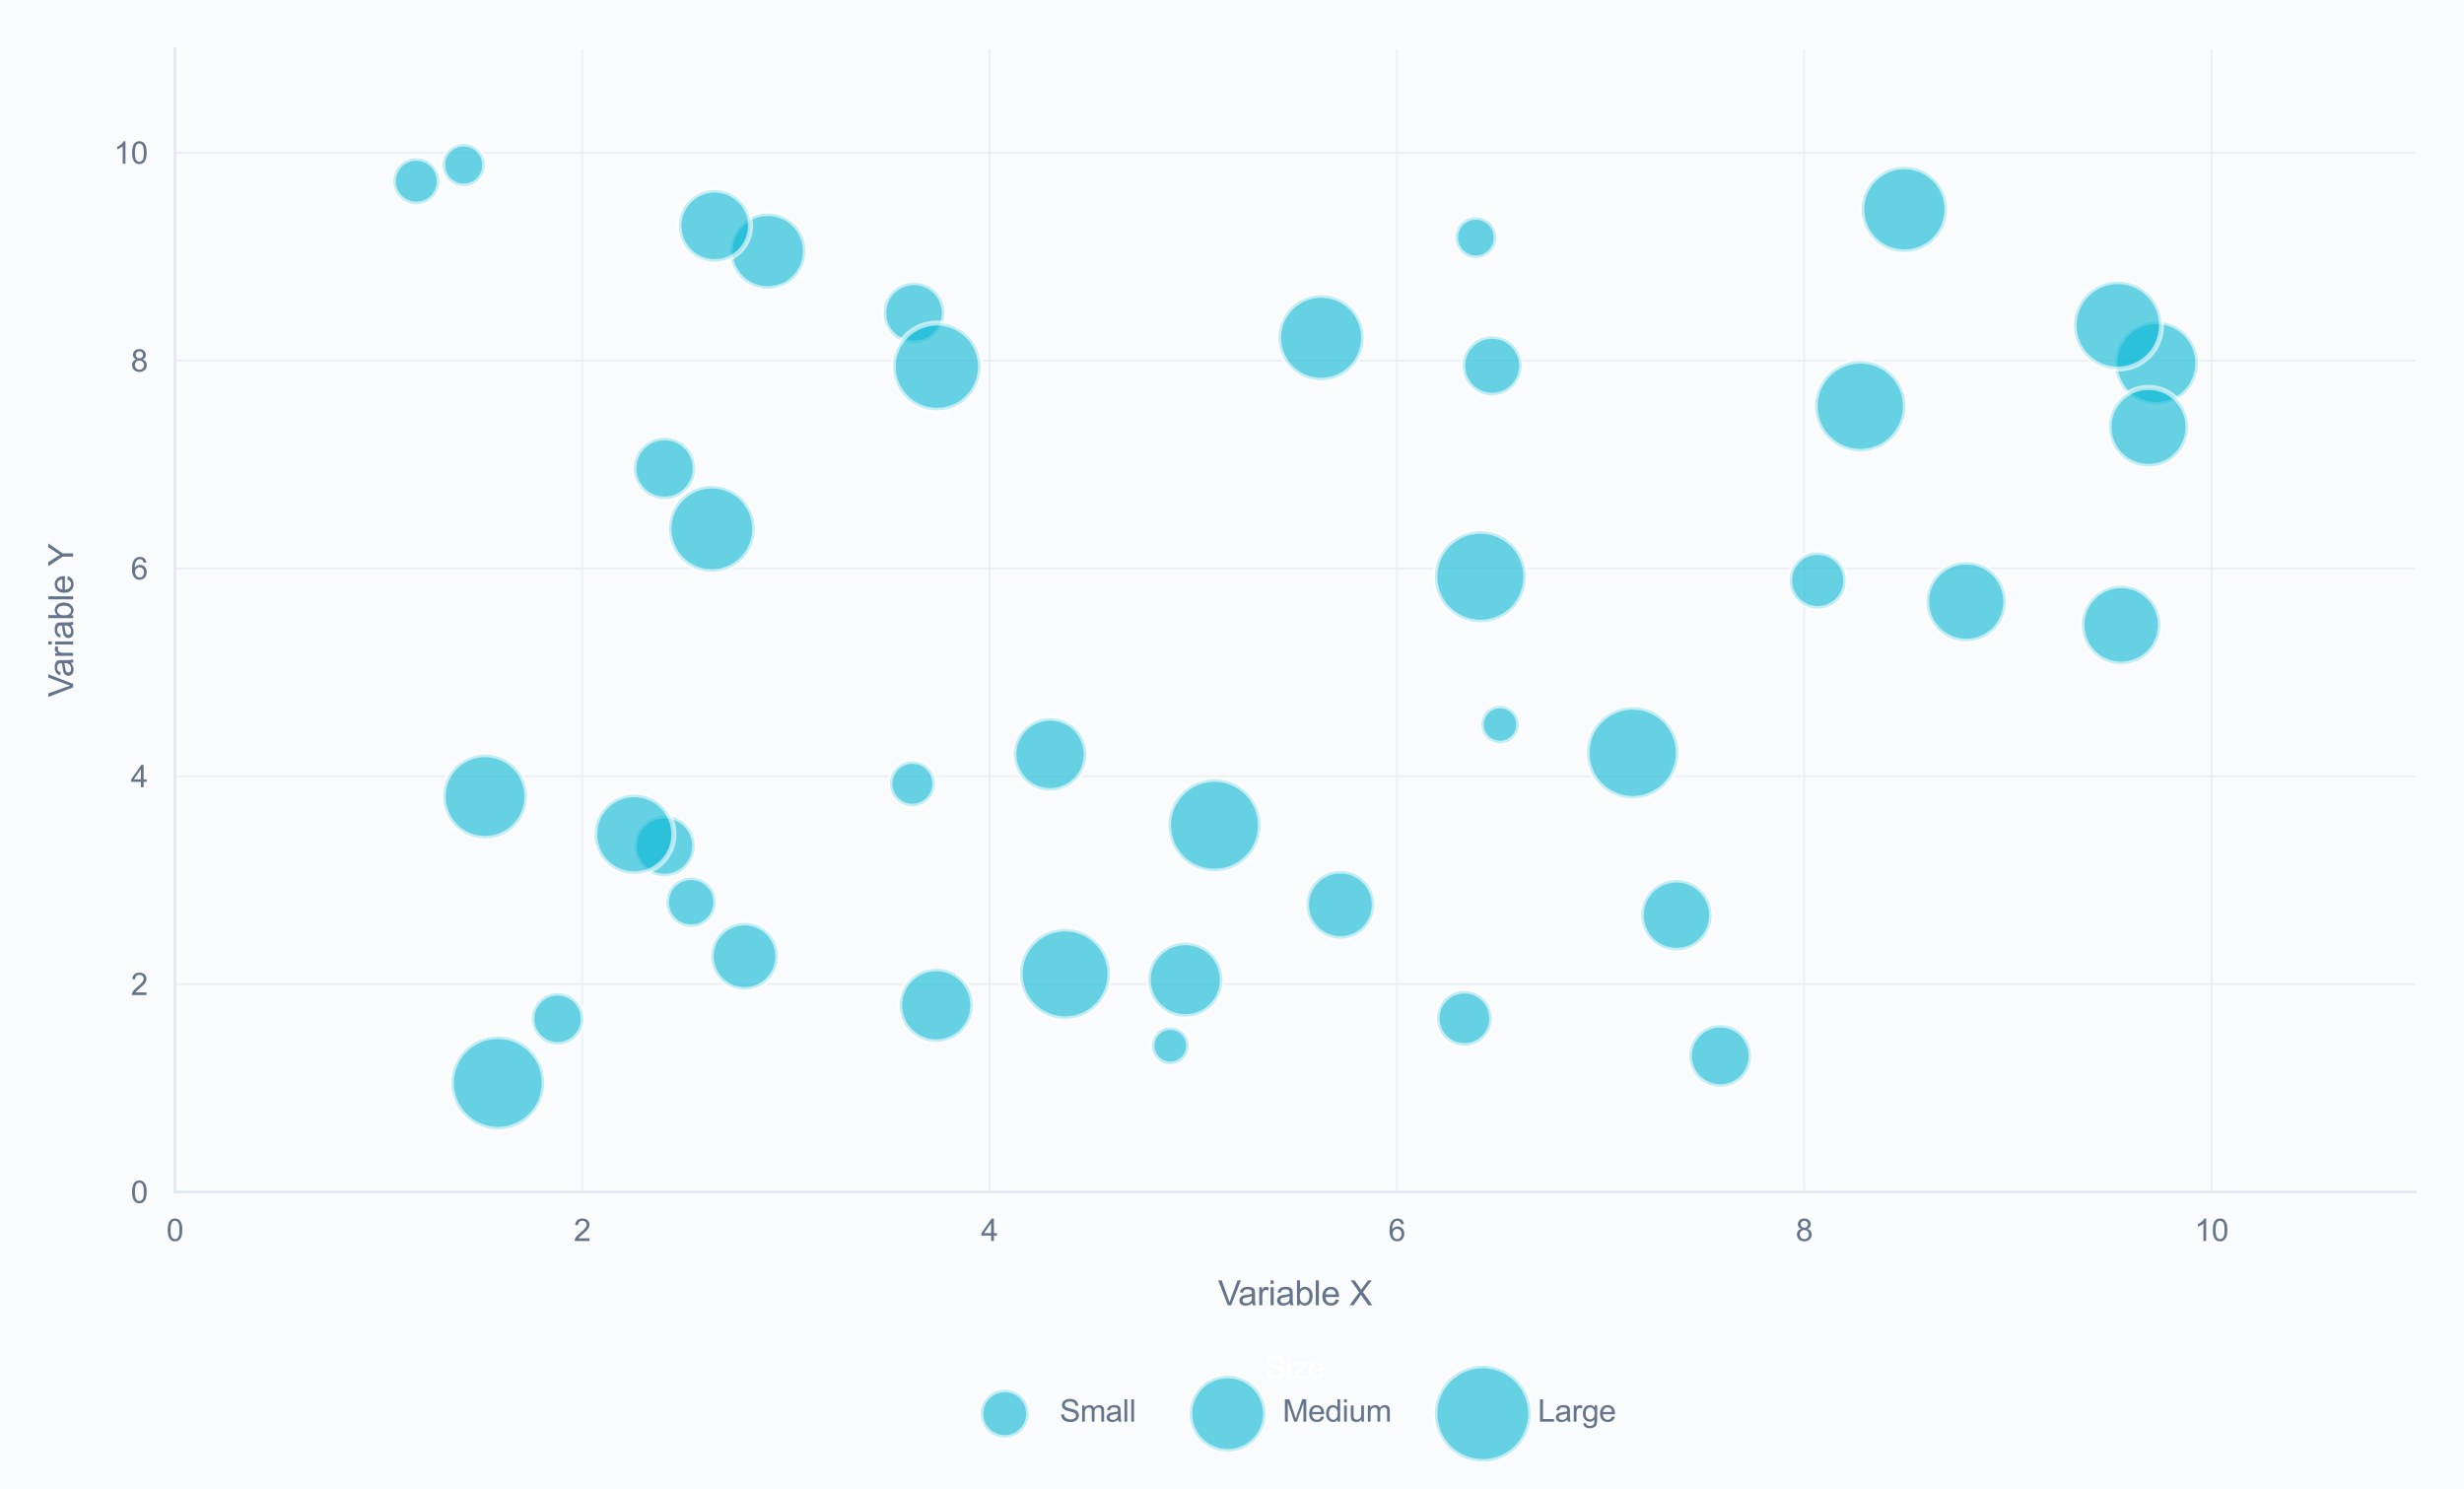 <?xml version="1.0" encoding="utf-8" standalone="no"?>
<!DOCTYPE svg PUBLIC "-//W3C//DTD SVG 1.1//EN"
  "http://www.w3.org/Graphics/SVG/1.1/DTD/svg11.dtd">
<svg xmlns:xlink="http://www.w3.org/1999/xlink" viewBox="0 0 726.285 439.011" xmlns="http://www.w3.org/2000/svg" version="1.1">
 <defs>
  <style type="text/css">*{stroke-linejoin: round; stroke-linecap: butt}</style>
 </defs>
 <g id="figure_1">
  <g id="patch_1">
   <path d="M 0 439.011 
L 726.285 439.011 
L 726.285 -0 
L 0 -0 
z
" style="fill: #fafbfc"/>
  </g>
  <g id="axes_1">
   <g id="patch_2">
    <path d="M 51.555 351.403 
L 711.885 351.403 
L 711.885 14.4 
L 51.555 14.4 
z
" style="fill: #fafbfc"/>
   </g>
   <g id="matplotlib.axis_1">
    <g id="xtick_1">
     <g id="line2d_1">
      <path d="M 51.555 351.403 
L 51.555 14.4 
" clip-path="url(#p4974d7407c)" style="fill: none; stroke: #e2e8f0; stroke-opacity: 0.7; stroke-width: 0.5; stroke-linecap: round"/>
     </g>
     <g id="text_1">
      <!-- 0 -->
      <g style="fill: #64748b" transform="translate(49.053 365.845) scale(0.09 -0.09)">
       <defs>
        <path id="ArialMT-30" d="M 266 2259 
Q 266 3072 433 3567 
Q 600 4063 929 4331 
Q 1259 4600 1759 4600 
Q 2128 4600 2406 4451 
Q 2684 4303 2865 4023 
Q 3047 3744 3150 3342 
Q 3253 2941 3253 2259 
Q 3253 1453 3087 958 
Q 2922 463 2592 192 
Q 2263 -78 1759 -78 
Q 1097 -78 719 397 
Q 266 969 266 2259 
z
M 844 2259 
Q 844 1131 1108 757 
Q 1372 384 1759 384 
Q 2147 384 2411 759 
Q 2675 1134 2675 2259 
Q 2675 3391 2411 3762 
Q 2147 4134 1753 4134 
Q 1366 4134 1134 3806 
Q 844 3388 844 2259 
z
" transform="scale(0.016)"/>
       </defs>
       <use xlink:href="#ArialMT-30"/>
      </g>
     </g>
    </g>
    <g id="xtick_2">
     <g id="line2d_2">
      <path d="M 171.615 351.403 
L 171.615 14.4 
" clip-path="url(#p4974d7407c)" style="fill: none; stroke: #e2e8f0; stroke-opacity: 0.7; stroke-width: 0.5; stroke-linecap: round"/>
     </g>
     <g id="text_2">
      <!-- 2 -->
      <g style="fill: #64748b" transform="translate(169.113 365.845) scale(0.09 -0.09)">
       <defs>
        <path id="ArialMT-32" d="M 3222 541 
L 3222 0 
L 194 0 
Q 188 203 259 391 
Q 375 700 629 1000 
Q 884 1300 1366 1694 
Q 2113 2306 2375 2664 
Q 2638 3022 2638 3341 
Q 2638 3675 2398 3904 
Q 2159 4134 1775 4134 
Q 1369 4134 1125 3890 
Q 881 3647 878 3216 
L 300 3275 
Q 359 3922 746 4261 
Q 1134 4600 1788 4600 
Q 2447 4600 2831 4234 
Q 3216 3869 3216 3328 
Q 3216 3053 3103 2787 
Q 2991 2522 2730 2228 
Q 2469 1934 1863 1422 
Q 1356 997 1212 845 
Q 1069 694 975 541 
L 3222 541 
z
" transform="scale(0.016)"/>
       </defs>
       <use xlink:href="#ArialMT-32"/>
      </g>
     </g>
    </g>
    <g id="xtick_3">
     <g id="line2d_3">
      <path d="M 291.675 351.403 
L 291.675 14.4 
" clip-path="url(#p4974d7407c)" style="fill: none; stroke: #e2e8f0; stroke-opacity: 0.7; stroke-width: 0.5; stroke-linecap: round"/>
     </g>
     <g id="text_3">
      <!-- 4 -->
      <g style="fill: #64748b" transform="translate(289.173 365.845) scale(0.09 -0.09)">
       <defs>
        <path id="ArialMT-34" d="M 2069 0 
L 2069 1097 
L 81 1097 
L 81 1613 
L 2172 4581 
L 2631 4581 
L 2631 1613 
L 3250 1613 
L 3250 1097 
L 2631 1097 
L 2631 0 
L 2069 0 
z
M 2069 1613 
L 2069 3678 
L 634 1613 
L 2069 1613 
z
" transform="scale(0.016)"/>
       </defs>
       <use xlink:href="#ArialMT-34"/>
      </g>
     </g>
    </g>
    <g id="xtick_4">
     <g id="line2d_4">
      <path d="M 411.735 351.403 
L 411.735 14.4 
" clip-path="url(#p4974d7407c)" style="fill: none; stroke: #e2e8f0; stroke-opacity: 0.7; stroke-width: 0.5; stroke-linecap: round"/>
     </g>
     <g id="text_4">
      <!-- 6 -->
      <g style="fill: #64748b" transform="translate(409.233 365.845) scale(0.09 -0.09)">
       <defs>
        <path id="ArialMT-36" d="M 3184 3459 
L 2625 3416 
Q 2550 3747 2413 3897 
Q 2184 4138 1850 4138 
Q 1581 4138 1378 3988 
Q 1113 3794 959 3422 
Q 806 3050 800 2363 
Q 1003 2672 1297 2822 
Q 1591 2972 1913 2972 
Q 2475 2972 2870 2558 
Q 3266 2144 3266 1488 
Q 3266 1056 3080 686 
Q 2894 316 2569 119 
Q 2244 -78 1831 -78 
Q 1128 -78 684 439 
Q 241 956 241 2144 
Q 241 3472 731 4075 
Q 1159 4600 1884 4600 
Q 2425 4600 2770 4297 
Q 3116 3994 3184 3459 
z
M 888 1484 
Q 888 1194 1011 928 
Q 1134 663 1356 523 
Q 1578 384 1822 384 
Q 2178 384 2434 671 
Q 2691 959 2691 1453 
Q 2691 1928 2437 2201 
Q 2184 2475 1800 2475 
Q 1419 2475 1153 2201 
Q 888 1928 888 1484 
z
" transform="scale(0.016)"/>
       </defs>
       <use xlink:href="#ArialMT-36"/>
      </g>
     </g>
    </g>
    <g id="xtick_5">
     <g id="line2d_5">
      <path d="M 531.795 351.403 
L 531.795 14.4 
" clip-path="url(#p4974d7407c)" style="fill: none; stroke: #e2e8f0; stroke-opacity: 0.7; stroke-width: 0.5; stroke-linecap: round"/>
     </g>
     <g id="text_5">
      <!-- 8 -->
      <g style="fill: #64748b" transform="translate(529.293 365.845) scale(0.09 -0.09)">
       <defs>
        <path id="ArialMT-38" d="M 1131 2484 
Q 781 2613 612 2850 
Q 444 3088 444 3419 
Q 444 3919 803 4259 
Q 1163 4600 1759 4600 
Q 2359 4600 2725 4251 
Q 3091 3903 3091 3403 
Q 3091 3084 2923 2848 
Q 2756 2613 2416 2484 
Q 2838 2347 3058 2040 
Q 3278 1734 3278 1309 
Q 3278 722 2862 322 
Q 2447 -78 1769 -78 
Q 1091 -78 675 323 
Q 259 725 259 1325 
Q 259 1772 486 2073 
Q 713 2375 1131 2484 
z
M 1019 3438 
Q 1019 3113 1228 2906 
Q 1438 2700 1772 2700 
Q 2097 2700 2305 2904 
Q 2513 3109 2513 3406 
Q 2513 3716 2298 3927 
Q 2084 4138 1766 4138 
Q 1444 4138 1231 3931 
Q 1019 3725 1019 3438 
z
M 838 1322 
Q 838 1081 952 856 
Q 1066 631 1291 507 
Q 1516 384 1775 384 
Q 2178 384 2440 643 
Q 2703 903 2703 1303 
Q 2703 1709 2433 1975 
Q 2163 2241 1756 2241 
Q 1359 2241 1098 1978 
Q 838 1716 838 1322 
z
" transform="scale(0.016)"/>
       </defs>
       <use xlink:href="#ArialMT-38"/>
      </g>
     </g>
    </g>
    <g id="xtick_6">
     <g id="line2d_6">
      <path d="M 651.855 351.403 
L 651.855 14.4 
" clip-path="url(#p4974d7407c)" style="fill: none; stroke: #e2e8f0; stroke-opacity: 0.7; stroke-width: 0.5; stroke-linecap: round"/>
     </g>
     <g id="text_6">
      <!-- 10 -->
      <g style="fill: #64748b" transform="translate(646.85 365.845) scale(0.09 -0.09)">
       <defs>
        <path id="ArialMT-31" d="M 2384 0 
L 1822 0 
L 1822 3584 
Q 1619 3391 1289 3197 
Q 959 3003 697 2906 
L 697 3450 
Q 1169 3672 1522 3987 
Q 1875 4303 2022 4600 
L 2384 4600 
L 2384 0 
z
" transform="scale(0.016)"/>
       </defs>
       <use xlink:href="#ArialMT-31"/>
       <use xlink:href="#ArialMT-30" transform="translate(55.615 0)"/>
      </g>
     </g>
    </g>
    <g id="text_7">
     <!-- Variable X -->
     <g style="fill: #64748b" transform="translate(359.021 384.792) scale(0.1 -0.1)">
      <defs>
       <path id="ArialMT-56" d="M 1803 0 
L 28 4581 
L 684 4581 
L 1875 1253 
Q 2019 853 2116 503 
Q 2222 878 2363 1253 
L 3600 4581 
L 4219 4581 
L 2425 0 
L 1803 0 
z
" transform="scale(0.016)"/>
       <path id="ArialMT-61" d="M 2588 409 
Q 2275 144 1986 34 
Q 1697 -75 1366 -75 
Q 819 -75 525 192 
Q 231 459 231 875 
Q 231 1119 342 1320 
Q 453 1522 633 1644 
Q 813 1766 1038 1828 
Q 1203 1872 1538 1913 
Q 2219 1994 2541 2106 
Q 2544 2222 2544 2253 
Q 2544 2597 2384 2738 
Q 2169 2928 1744 2928 
Q 1347 2928 1158 2789 
Q 969 2650 878 2297 
L 328 2372 
Q 403 2725 575 2942 
Q 747 3159 1072 3276 
Q 1397 3394 1825 3394 
Q 2250 3394 2515 3294 
Q 2781 3194 2906 3042 
Q 3031 2891 3081 2659 
Q 3109 2516 3109 2141 
L 3109 1391 
Q 3109 606 3145 398 
Q 3181 191 3288 0 
L 2700 0 
Q 2613 175 2588 409 
z
M 2541 1666 
Q 2234 1541 1622 1453 
Q 1275 1403 1131 1340 
Q 988 1278 909 1158 
Q 831 1038 831 891 
Q 831 666 1001 516 
Q 1172 366 1500 366 
Q 1825 366 2078 508 
Q 2331 650 2450 897 
Q 2541 1088 2541 1459 
L 2541 1666 
z
" transform="scale(0.016)"/>
       <path id="ArialMT-72" d="M 416 0 
L 416 3319 
L 922 3319 
L 922 2816 
Q 1116 3169 1280 3281 
Q 1444 3394 1641 3394 
Q 1925 3394 2219 3213 
L 2025 2691 
Q 1819 2813 1613 2813 
Q 1428 2813 1281 2702 
Q 1134 2591 1072 2394 
Q 978 2094 978 1738 
L 978 0 
L 416 0 
z
" transform="scale(0.016)"/>
       <path id="ArialMT-69" d="M 425 3934 
L 425 4581 
L 988 4581 
L 988 3934 
L 425 3934 
z
M 425 0 
L 425 3319 
L 988 3319 
L 988 0 
L 425 0 
z
" transform="scale(0.016)"/>
       <path id="ArialMT-62" d="M 941 0 
L 419 0 
L 419 4581 
L 981 4581 
L 981 2947 
Q 1338 3394 1891 3394 
Q 2197 3394 2470 3270 
Q 2744 3147 2920 2923 
Q 3097 2700 3197 2384 
Q 3297 2069 3297 1709 
Q 3297 856 2875 390 
Q 2453 -75 1863 -75 
Q 1275 -75 941 416 
L 941 0 
z
M 934 1684 
Q 934 1088 1097 822 
Q 1363 388 1816 388 
Q 2184 388 2453 708 
Q 2722 1028 2722 1663 
Q 2722 2313 2464 2622 
Q 2206 2931 1841 2931 
Q 1472 2931 1203 2611 
Q 934 2291 934 1684 
z
" transform="scale(0.016)"/>
       <path id="ArialMT-6c" d="M 409 0 
L 409 4581 
L 972 4581 
L 972 0 
L 409 0 
z
" transform="scale(0.016)"/>
       <path id="ArialMT-65" d="M 2694 1069 
L 3275 997 
Q 3138 488 2766 206 
Q 2394 -75 1816 -75 
Q 1088 -75 661 373 
Q 234 822 234 1631 
Q 234 2469 665 2931 
Q 1097 3394 1784 3394 
Q 2450 3394 2872 2941 
Q 3294 2488 3294 1666 
Q 3294 1616 3291 1516 
L 816 1516 
Q 847 969 1125 678 
Q 1403 388 1819 388 
Q 2128 388 2347 550 
Q 2566 713 2694 1069 
z
M 847 1978 
L 2700 1978 
Q 2663 2397 2488 2606 
Q 2219 2931 1791 2931 
Q 1403 2931 1139 2672 
Q 875 2413 847 1978 
z
" transform="scale(0.016)"/>
       <path id="ArialMT-20" transform="scale(0.016)"/>
       <path id="ArialMT-58" d="M 28 0 
L 1800 2388 
L 238 4581 
L 959 4581 
L 1791 3406 
Q 2050 3041 2159 2844 
Q 2313 3094 2522 3366 
L 3444 4581 
L 4103 4581 
L 2494 2422 
L 4228 0 
L 3478 0 
L 2325 1634 
Q 2228 1775 2125 1941 
Q 1972 1691 1906 1597 
L 756 0 
L 28 0 
z
" transform="scale(0.016)"/>
      </defs>
      <use xlink:href="#ArialMT-56"/>
      <use xlink:href="#ArialMT-61" transform="translate(59.324 0)"/>
      <use xlink:href="#ArialMT-72" transform="translate(114.939 0)"/>
      <use xlink:href="#ArialMT-69" transform="translate(148.24 0)"/>
      <use xlink:href="#ArialMT-61" transform="translate(170.457 0)"/>
      <use xlink:href="#ArialMT-62" transform="translate(226.072 0)"/>
      <use xlink:href="#ArialMT-6c" transform="translate(281.688 0)"/>
      <use xlink:href="#ArialMT-65" transform="translate(303.904 0)"/>
      <use xlink:href="#ArialMT-20" transform="translate(359.52 0)"/>
      <use xlink:href="#ArialMT-58" transform="translate(387.303 0)"/>
     </g>
    </g>
   </g>
   <g id="matplotlib.axis_2">
    <g id="ytick_1">
     <g id="line2d_7">
      <path d="M 51.555 351.403 
L 711.885 351.403 
" clip-path="url(#p4974d7407c)" style="fill: none; stroke: #e2e8f0; stroke-opacity: 0.7; stroke-width: 0.5; stroke-linecap: round"/>
     </g>
     <g id="text_8">
      <!-- 0 -->
      <g style="fill: #64748b" transform="translate(38.55 354.624) scale(0.09 -0.09)">
       <use xlink:href="#ArialMT-30"/>
      </g>
     </g>
    </g>
    <g id="ytick_2">
     <g id="line2d_8">
      <path d="M 51.555 290.13 
L 711.885 290.13 
" clip-path="url(#p4974d7407c)" style="fill: none; stroke: #e2e8f0; stroke-opacity: 0.7; stroke-width: 0.5; stroke-linecap: round"/>
     </g>
     <g id="text_9">
      <!-- 2 -->
      <g style="fill: #64748b" transform="translate(38.55 293.351) scale(0.09 -0.09)">
       <use xlink:href="#ArialMT-32"/>
      </g>
     </g>
    </g>
    <g id="ytick_3">
     <g id="line2d_9">
      <path d="M 51.555 228.857 
L 711.885 228.857 
" clip-path="url(#p4974d7407c)" style="fill: none; stroke: #e2e8f0; stroke-opacity: 0.7; stroke-width: 0.5; stroke-linecap: round"/>
     </g>
     <g id="text_10">
      <!-- 4 -->
      <g style="fill: #64748b" transform="translate(38.55 232.078) scale(0.09 -0.09)">
       <use xlink:href="#ArialMT-34"/>
      </g>
     </g>
    </g>
    <g id="ytick_4">
     <g id="line2d_10">
      <path d="M 51.555 167.583 
L 711.885 167.583 
" clip-path="url(#p4974d7407c)" style="fill: none; stroke: #e2e8f0; stroke-opacity: 0.7; stroke-width: 0.5; stroke-linecap: round"/>
     </g>
     <g id="text_11">
      <!-- 6 -->
      <g style="fill: #64748b" transform="translate(38.55 170.804) scale(0.09 -0.09)">
       <use xlink:href="#ArialMT-36"/>
      </g>
     </g>
    </g>
    <g id="ytick_5">
     <g id="line2d_11">
      <path d="M 51.555 106.31 
L 711.885 106.31 
" clip-path="url(#p4974d7407c)" style="fill: none; stroke: #e2e8f0; stroke-opacity: 0.7; stroke-width: 0.5; stroke-linecap: round"/>
     </g>
     <g id="text_12">
      <!-- 8 -->
      <g style="fill: #64748b" transform="translate(38.55 109.531) scale(0.09 -0.09)">
       <use xlink:href="#ArialMT-38"/>
      </g>
     </g>
    </g>
    <g id="ytick_6">
     <g id="line2d_12">
      <path d="M 51.555 45.037 
L 711.885 45.037 
" clip-path="url(#p4974d7407c)" style="fill: none; stroke: #e2e8f0; stroke-opacity: 0.7; stroke-width: 0.5; stroke-linecap: round"/>
     </g>
     <g id="text_13">
      <!-- 10 -->
      <g style="fill: #64748b" transform="translate(33.545 48.258) scale(0.09 -0.09)">
       <use xlink:href="#ArialMT-31"/>
       <use xlink:href="#ArialMT-30" transform="translate(55.615 0)"/>
      </g>
     </g>
    </g>
    <g id="text_14">
     <!-- Variable Y -->
     <g style="fill: #64748b" transform="translate(21.558 205.513) rotate(-90) scale(0.1 -0.1)">
      <defs>
       <path id="ArialMT-59" d="M 1784 0 
L 1784 1941 
L 19 4581 
L 756 4581 
L 1659 3200 
Q 1909 2813 2125 2425 
Q 2331 2784 2625 3234 
L 3513 4581 
L 4219 4581 
L 2391 1941 
L 2391 0 
L 1784 0 
z
" transform="scale(0.016)"/>
      </defs>
      <use xlink:href="#ArialMT-56"/>
      <use xlink:href="#ArialMT-61" transform="translate(59.324 0)"/>
      <use xlink:href="#ArialMT-72" transform="translate(114.939 0)"/>
      <use xlink:href="#ArialMT-69" transform="translate(148.24 0)"/>
      <use xlink:href="#ArialMT-61" transform="translate(170.457 0)"/>
      <use xlink:href="#ArialMT-62" transform="translate(226.072 0)"/>
      <use xlink:href="#ArialMT-6c" transform="translate(281.688 0)"/>
      <use xlink:href="#ArialMT-65" transform="translate(303.904 0)"/>
      <use xlink:href="#ArialMT-20" transform="translate(359.52 0)"/>
      <use xlink:href="#ArialMT-59" transform="translate(385.553 0)"/>
     </g>
    </g>
   </g>
   <g id="PathCollection_1">
    <path d="M 313.938 300.385 
C 317.457 300.385 320.832 298.987 323.32 296.499 
C 325.808 294.011 327.206 290.636 327.206 287.117 
C 327.206 283.598 325.808 280.223 323.32 277.735 
C 320.832 275.247 317.457 273.849 313.938 273.849 
C 310.419 273.849 307.044 275.247 304.556 277.735 
C 302.068 280.223 300.67 283.598 300.67 287.117 
C 300.67 290.636 302.068 294.011 304.556 296.499 
C 307.044 298.987 310.419 300.385 313.938 300.385 
z
" clip-path="url(#p4974d7407c)" style="fill: #06b6d4; fill-opacity: 0.6; stroke: #ffffff; stroke-opacity: 0.6; stroke-width: 1.5"/>
    <path d="M 625.227 195.811 
C 628.298 195.811 631.244 194.591 633.415 192.419 
C 635.587 190.248 636.807 187.302 636.807 184.231 
C 636.807 181.161 635.587 178.215 633.415 176.044 
C 631.244 173.872 628.298 172.652 625.227 172.652 
C 622.157 172.652 619.211 173.872 617.04 176.044 
C 614.868 178.215 613.648 181.161 613.648 184.231 
C 613.648 187.302 614.868 190.248 617.04 192.419 
C 619.211 194.591 622.157 195.811 625.227 195.811 
z
" clip-path="url(#p4974d7407c)" style="fill: #06b6d4; fill-opacity: 0.6; stroke: #ffffff; stroke-opacity: 0.6; stroke-width: 1.5"/>
    <path d="M 507.059 320.39 
C 509.474 320.39 511.79 319.431 513.498 317.723 
C 515.205 316.016 516.165 313.699 516.165 311.285 
C 516.165 308.87 515.205 306.554 513.498 304.846 
C 511.79 303.139 509.474 302.179 507.059 302.179 
C 504.645 302.179 502.328 303.139 500.621 304.846 
C 498.913 306.554 497.954 308.87 497.954 311.285 
C 497.954 313.699 498.913 316.016 500.621 317.723 
C 502.328 319.431 504.645 320.39 507.059 320.39 
z
" clip-path="url(#p4974d7407c)" style="fill: #06b6d4; fill-opacity: 0.6; stroke: #ffffff; stroke-opacity: 0.6; stroke-width: 1.5"/>
    <path d="M 435.022 76.05 
C 436.616 76.05 438.145 75.417 439.272 74.29 
C 440.399 73.163 441.032 71.634 441.032 70.04 
C 441.032 68.446 440.399 66.917 439.272 65.79 
C 438.145 64.663 436.616 64.03 435.022 64.03 
C 433.428 64.03 431.899 64.663 430.772 65.79 
C 429.645 66.917 429.012 68.446 429.012 70.04 
C 429.012 71.634 429.645 73.163 430.772 74.29 
C 431.899 75.417 433.428 76.05 435.022 76.05 
z
" clip-path="url(#p4974d7407c)" style="fill: #06b6d4; fill-opacity: 0.6; stroke: #ffffff; stroke-opacity: 0.6; stroke-width: 1.5"/>
    <path d="M 195.877 258.325 
C 198.241 258.325 200.508 257.386 202.179 255.715 
C 203.85 254.044 204.789 251.777 204.789 249.413 
C 204.789 247.05 203.85 244.783 202.179 243.112 
C 200.508 241.44 198.241 240.501 195.877 240.501 
C 193.514 240.501 191.247 241.44 189.576 243.112 
C 187.904 244.783 186.965 247.05 186.965 249.413 
C 186.965 251.777 187.904 254.044 189.576 255.715 
C 191.247 257.386 193.514 258.325 195.877 258.325 
z
" clip-path="url(#p4974d7407c)" style="fill: #06b6d4; fill-opacity: 0.6; stroke: #ffffff; stroke-opacity: 0.6; stroke-width: 1.5"/>
    <path d="M 195.864 147.14 
C 198.264 147.14 200.566 146.186 202.264 144.489 
C 203.961 142.792 204.914 140.49 204.914 138.089 
C 204.914 135.689 203.961 133.387 202.264 131.69 
C 200.566 129.993 198.264 129.039 195.864 129.039 
C 193.464 129.039 191.162 129.993 189.465 131.69 
C 187.767 133.387 186.814 135.689 186.814 138.089 
C 186.814 140.49 187.767 142.792 189.465 144.489 
C 191.162 146.186 193.464 147.14 195.864 147.14 
z
" clip-path="url(#p4974d7407c)" style="fill: #06b6d4; fill-opacity: 0.6; stroke: #ffffff; stroke-opacity: 0.6; stroke-width: 1.5"/>
    <path d="M 142.966 247.175 
C 146.243 247.175 149.386 245.873 151.703 243.556 
C 154.02 241.239 155.322 238.095 155.322 234.818 
C 155.322 231.542 154.02 228.398 151.703 226.081 
C 149.386 223.764 146.243 222.462 142.966 222.462 
C 139.689 222.462 136.546 223.764 134.229 226.081 
C 131.911 228.398 130.609 231.542 130.609 234.818 
C 130.609 238.095 131.911 241.239 134.229 243.556 
C 136.546 245.873 139.689 247.175 142.966 247.175 
z
" clip-path="url(#p4974d7407c)" style="fill: #06b6d4; fill-opacity: 0.6; stroke: #ffffff; stroke-opacity: 0.6; stroke-width: 1.5"/>
    <path d="M 579.554 189.055 
C 582.653 189.055 585.626 187.823 587.818 185.632 
C 590.009 183.44 591.24 180.468 591.24 177.368 
C 591.24 174.269 590.009 171.296 587.818 169.105 
C 585.626 166.913 582.653 165.682 579.554 165.682 
C 576.455 165.682 573.482 166.913 571.29 169.105 
C 569.099 171.296 567.868 174.269 567.868 177.368 
C 567.868 180.468 569.099 183.44 571.29 185.632 
C 573.482 187.823 576.455 189.055 579.554 189.055 
z
" clip-path="url(#p4974d7407c)" style="fill: #06b6d4; fill-opacity: 0.6; stroke: #ffffff; stroke-opacity: 0.6; stroke-width: 1.5"/>
    <path d="M 436.349 183.448 
C 439.91 183.448 443.325 182.034 445.843 179.516 
C 448.361 176.998 449.776 173.583 449.776 170.022 
C 449.776 166.462 448.361 163.046 445.843 160.528 
C 443.325 158.011 439.91 156.596 436.349 156.596 
C 432.789 156.596 429.373 158.011 426.856 160.528 
C 424.338 163.046 422.923 166.462 422.923 170.022 
C 422.923 173.583 424.338 176.998 426.856 179.516 
C 429.373 182.034 432.789 183.448 436.349 183.448 
z
" clip-path="url(#p4974d7407c)" style="fill: #06b6d4; fill-opacity: 0.6; stroke: #ffffff; stroke-opacity: 0.6; stroke-width: 1.5"/>
    <path d="M 494.135 280.172 
C 496.887 280.172 499.526 279.078 501.472 277.133 
C 503.417 275.187 504.51 272.548 504.51 269.797 
C 504.51 267.045 503.417 264.406 501.472 262.461 
C 499.526 260.515 496.887 259.422 494.135 259.422 
C 491.384 259.422 488.745 260.515 486.799 262.461 
C 484.854 264.406 483.761 267.045 483.761 269.797 
C 483.761 272.548 484.854 275.187 486.799 277.133 
C 488.745 279.078 491.384 280.172 494.135 280.172 
z
" clip-path="url(#p4974d7407c)" style="fill: #06b6d4; fill-opacity: 0.6; stroke: #ffffff; stroke-opacity: 0.6; stroke-width: 1.5"/>
    <path d="M 122.706 60.2 
C 124.503 60.2 126.227 59.486 127.498 58.215 
C 128.769 56.944 129.483 55.22 129.483 53.423 
C 129.483 51.626 128.769 49.902 127.498 48.631 
C 126.227 47.36 124.503 46.646 122.706 46.646 
C 120.909 46.646 119.185 47.36 117.914 48.631 
C 116.643 49.902 115.929 51.626 115.929 53.423 
C 115.929 55.22 116.643 56.944 117.914 58.215 
C 119.185 59.486 120.909 60.2 122.706 60.2 
z
" clip-path="url(#p4974d7407c)" style="fill: #06b6d4; fill-opacity: 0.6; stroke: #ffffff; stroke-opacity: 0.6; stroke-width: 1.5"/>
    <path d="M 635.598 119.279 
C 638.844 119.279 641.958 117.99 644.253 115.694 
C 646.549 113.399 647.838 110.285 647.838 107.039 
C 647.838 103.793 646.549 100.68 644.253 98.384 
C 641.958 96.089 638.844 94.799 635.598 94.799 
C 632.352 94.799 629.239 96.089 626.943 98.384 
C 624.648 100.68 623.358 103.793 623.358 107.039 
C 623.358 110.285 624.648 113.399 626.943 115.694 
C 629.239 117.99 632.352 119.279 635.598 119.279 
z
" clip-path="url(#p4974d7407c)" style="fill: #06b6d4; fill-opacity: 0.6; stroke: #ffffff; stroke-opacity: 0.6; stroke-width: 1.5"/>
    <path d="M 561.329 74.294 
C 564.664 74.294 567.863 72.969 570.221 70.611 
C 572.579 68.252 573.904 65.054 573.904 61.719 
C 573.904 58.384 572.579 55.185 570.221 52.827 
C 567.863 50.468 564.664 49.143 561.329 49.143 
C 557.994 49.143 554.795 50.468 552.437 52.827 
C 550.079 55.185 548.754 58.384 548.754 61.719 
C 548.754 65.054 550.079 68.252 552.437 70.611 
C 554.795 72.969 557.994 74.294 561.329 74.294 
z
" clip-path="url(#p4974d7407c)" style="fill: #06b6d4; fill-opacity: 0.6; stroke: #ffffff; stroke-opacity: 0.6; stroke-width: 1.5"/>
    <path d="M 226.305 85.137 
C 229.249 85.137 232.073 83.967 234.155 81.885 
C 236.236 79.804 237.406 76.98 237.406 74.036 
C 237.406 71.092 236.236 68.268 234.155 66.187 
C 232.073 64.105 229.249 62.935 226.305 62.935 
C 223.362 62.935 220.538 64.105 218.456 66.187 
C 216.374 68.268 215.205 71.092 215.205 74.036 
C 215.205 76.98 216.374 79.804 218.456 81.885 
C 220.538 83.967 223.362 85.137 226.305 85.137 
z
" clip-path="url(#p4974d7407c)" style="fill: #06b6d4; fill-opacity: 0.6; stroke: #ffffff; stroke-opacity: 0.6; stroke-width: 1.5"/>
    <path d="M 209.82 168.554 
C 213.173 168.554 216.39 167.221 218.762 164.85 
C 221.133 162.478 222.465 159.261 222.465 155.908 
C 222.465 152.554 221.133 149.337 218.762 146.966 
C 216.39 144.594 213.173 143.262 209.82 143.262 
C 206.466 143.262 203.249 144.594 200.878 146.966 
C 198.506 149.337 197.174 152.554 197.174 155.908 
C 197.174 159.261 198.506 162.478 200.878 164.85 
C 203.249 167.221 206.466 168.554 209.82 168.554 
z
" clip-path="url(#p4974d7407c)" style="fill: #06b6d4; fill-opacity: 0.6; stroke: #ffffff; stroke-opacity: 0.6; stroke-width: 1.5"/>
    <path d="M 210.673 77.134 
C 213.472 77.134 216.157 76.021 218.137 74.042 
C 220.116 72.063 221.228 69.378 221.228 66.578 
C 221.228 63.779 220.116 61.094 218.137 59.115 
C 216.157 57.135 213.472 56.023 210.673 56.023 
C 207.874 56.023 205.189 57.135 203.209 59.115 
C 201.23 61.094 200.118 63.779 200.118 66.578 
C 200.118 69.378 201.23 72.063 203.209 74.042 
C 205.189 76.021 207.874 77.134 210.673 77.134 
z
" clip-path="url(#p4974d7407c)" style="fill: #06b6d4; fill-opacity: 0.6; stroke: #ffffff; stroke-opacity: 0.6; stroke-width: 1.5"/>
    <path d="M 275.958 307.159 
C 278.82 307.159 281.566 306.022 283.589 303.998 
C 285.613 301.974 286.75 299.229 286.75 296.367 
C 286.75 293.504 285.613 290.759 283.589 288.735 
C 281.566 286.711 278.82 285.574 275.958 285.574 
C 273.096 285.574 270.35 286.711 268.327 288.735 
C 266.303 290.759 265.165 293.504 265.165 296.367 
C 265.165 299.229 266.303 301.974 268.327 303.998 
C 270.35 306.022 273.096 307.159 275.958 307.159 
z
" clip-path="url(#p4974d7407c)" style="fill: #06b6d4; fill-opacity: 0.6; stroke: #ffffff; stroke-opacity: 0.6; stroke-width: 1.5"/>
    <path d="M 395.095 276.719 
C 397.745 276.719 400.286 275.666 402.16 273.793 
C 404.033 271.919 405.086 269.378 405.086 266.728 
C 405.086 264.079 404.033 261.537 402.16 259.664 
C 400.286 257.79 397.745 256.737 395.095 256.737 
C 392.446 256.737 389.904 257.79 388.03 259.664 
C 386.157 261.537 385.104 264.079 385.104 266.728 
C 385.104 269.378 386.157 271.919 388.03 273.793 
C 389.904 275.666 392.446 276.719 395.095 276.719 
z
" clip-path="url(#p4974d7407c)" style="fill: #06b6d4; fill-opacity: 0.6; stroke: #ffffff; stroke-opacity: 0.6; stroke-width: 1.5"/>
    <path d="M 344.952 313.723 
C 346.391 313.723 347.772 313.151 348.789 312.133 
C 349.807 311.116 350.379 309.735 350.379 308.296 
C 350.379 306.857 349.807 305.476 348.789 304.459 
C 347.772 303.441 346.391 302.869 344.952 302.869 
C 343.513 302.869 342.132 303.441 341.115 304.459 
C 340.097 305.476 339.525 306.857 339.525 308.296 
C 339.525 309.735 340.097 311.116 341.115 312.133 
C 342.132 313.151 343.513 313.723 344.952 313.723 
z
" clip-path="url(#p4974d7407c)" style="fill: #06b6d4; fill-opacity: 0.6; stroke: #ffffff; stroke-opacity: 0.6; stroke-width: 1.5"/>
    <path d="M 268.927 237.688 
C 270.684 237.688 272.369 236.99 273.611 235.747 
C 274.854 234.505 275.552 232.82 275.552 231.063 
C 275.552 229.306 274.854 227.621 273.611 226.379 
C 272.369 225.137 270.684 224.439 268.927 224.439 
C 267.171 224.439 265.486 225.137 264.243 226.379 
C 263.001 227.621 262.303 229.306 262.303 231.063 
C 262.303 232.82 263.001 234.505 264.243 235.747 
C 265.486 236.99 267.171 237.688 268.927 237.688 
z
" clip-path="url(#p4974d7407c)" style="fill: #06b6d4; fill-opacity: 0.6; stroke: #ffffff; stroke-opacity: 0.6; stroke-width: 1.5"/>
    <path d="M 442.151 219.119 
C 443.615 219.119 445.02 218.537 446.056 217.502 
C 447.092 216.466 447.673 215.061 447.673 213.597 
C 447.673 212.132 447.092 210.727 446.056 209.691 
C 445.02 208.656 443.615 208.074 442.151 208.074 
C 440.686 208.074 439.281 208.656 438.246 209.691 
C 437.21 210.727 436.628 212.132 436.628 213.597 
C 436.628 215.061 437.21 216.466 438.246 217.502 
C 439.281 218.537 440.686 219.119 442.151 219.119 
z
" clip-path="url(#p4974d7407c)" style="fill: #06b6d4; fill-opacity: 0.6; stroke: #ffffff; stroke-opacity: 0.6; stroke-width: 1.5"/>
    <path d="M 186.949 257.625 
C 190.046 257.625 193.017 256.395 195.207 254.205 
C 197.397 252.015 198.627 249.045 198.627 245.948 
C 198.627 242.851 197.397 239.88 195.207 237.69 
C 193.017 235.5 190.046 234.27 186.949 234.27 
C 183.852 234.27 180.882 235.5 178.692 237.69 
C 176.502 239.88 175.272 242.851 175.272 245.948 
C 175.272 249.045 176.502 252.015 178.692 254.205 
C 180.882 256.395 183.852 257.625 186.949 257.625 
z
" clip-path="url(#p4974d7407c)" style="fill: #06b6d4; fill-opacity: 0.6; stroke: #ffffff; stroke-opacity: 0.6; stroke-width: 1.5"/>
    <path d="M 269.422 101.204 
C 271.794 101.204 274.07 100.261 275.747 98.584 
C 277.424 96.906 278.367 94.631 278.367 92.259 
C 278.367 89.887 277.424 87.611 275.747 85.934 
C 274.07 84.256 271.794 83.314 269.422 83.314 
C 267.05 83.314 264.774 84.256 263.097 85.934 
C 261.42 87.611 260.477 89.887 260.477 92.259 
C 260.477 94.631 261.42 96.906 263.097 98.584 
C 264.774 100.261 267.05 101.204 269.422 101.204 
z
" clip-path="url(#p4974d7407c)" style="fill: #06b6d4; fill-opacity: 0.6; stroke: #ffffff; stroke-opacity: 0.6; stroke-width: 1.5"/>
    <path d="M 309.519 233.076 
C 312.351 233.076 315.067 231.951 317.069 229.949 
C 319.071 227.947 320.196 225.231 320.196 222.399 
C 320.196 219.567 319.071 216.851 317.069 214.849 
C 315.067 212.847 312.351 211.722 309.519 211.722 
C 306.688 211.722 303.972 212.847 301.969 214.849 
C 299.967 216.851 298.842 219.567 298.842 222.399 
C 298.842 225.231 299.967 227.947 301.969 229.949 
C 303.972 231.951 306.688 233.076 309.519 233.076 
z
" clip-path="url(#p4974d7407c)" style="fill: #06b6d4; fill-opacity: 0.6; stroke: #ffffff; stroke-opacity: 0.6; stroke-width: 1.5"/>
    <path d="M 357.986 256.863 
C 361.582 256.863 365.03 255.434 367.573 252.892 
C 370.116 250.349 371.544 246.9 371.544 243.305 
C 371.544 239.709 370.116 236.26 367.573 233.717 
C 365.03 231.175 361.582 229.746 357.986 229.746 
C 354.39 229.746 350.941 231.175 348.399 233.717 
C 345.856 236.26 344.428 239.709 344.428 243.305 
C 344.428 246.9 345.856 250.349 348.399 252.892 
C 350.941 255.434 354.39 256.863 357.986 256.863 
z
" clip-path="url(#p4974d7407c)" style="fill: #06b6d4; fill-opacity: 0.6; stroke: #ffffff; stroke-opacity: 0.6; stroke-width: 1.5"/>
    <path d="M 535.792 179.413 
C 537.989 179.413 540.096 178.54 541.65 176.987 
C 543.203 175.433 544.076 173.326 544.076 171.129 
C 544.076 168.932 543.203 166.825 541.65 165.271 
C 540.096 163.718 537.989 162.845 535.792 162.845 
C 533.595 162.845 531.488 163.718 529.934 165.271 
C 528.381 166.825 527.508 168.932 527.508 171.129 
C 527.508 173.326 528.381 175.433 529.934 176.987 
C 531.488 178.54 533.595 179.413 535.792 179.413 
z
" clip-path="url(#p4974d7407c)" style="fill: #06b6d4; fill-opacity: 0.6; stroke: #ffffff; stroke-opacity: 0.6; stroke-width: 1.5"/>
    <path d="M 219.463 291.749 
C 222.072 291.749 224.575 290.712 226.42 288.867 
C 228.266 287.022 229.302 284.519 229.302 281.91 
C 229.302 279.3 228.266 276.797 226.42 274.952 
C 224.575 273.107 222.072 272.07 219.463 272.07 
C 216.853 272.07 214.35 273.107 212.505 274.952 
C 210.66 276.797 209.623 279.3 209.623 281.91 
C 209.623 284.519 210.66 287.022 212.505 288.867 
C 214.35 290.712 216.853 291.749 219.463 291.749 
z
" clip-path="url(#p4974d7407c)" style="fill: #06b6d4; fill-opacity: 0.6; stroke: #ffffff; stroke-opacity: 0.6; stroke-width: 1.5"/>
    <path d="M 389.41 112.116 
C 392.736 112.116 395.925 110.794 398.277 108.443 
C 400.628 106.092 401.949 102.902 401.949 99.577 
C 401.949 96.252 400.628 93.062 398.277 90.711 
C 395.925 88.359 392.736 87.038 389.41 87.038 
C 386.085 87.038 382.896 88.359 380.544 90.711 
C 378.193 93.062 376.872 96.252 376.872 99.577 
C 376.872 102.902 378.193 106.092 380.544 108.443 
C 382.896 110.794 386.085 112.116 389.41 112.116 
z
" clip-path="url(#p4974d7407c)" style="fill: #06b6d4; fill-opacity: 0.6; stroke: #ffffff; stroke-opacity: 0.6; stroke-width: 1.5"/>
    <path d="M 431.649 308.275 
C 433.788 308.275 435.839 307.426 437.351 305.913 
C 438.864 304.401 439.714 302.349 439.714 300.211 
C 439.714 298.072 438.864 296.02 437.351 294.508 
C 435.839 292.996 433.788 292.146 431.649 292.146 
C 429.51 292.146 427.459 292.996 425.946 294.508 
C 424.434 296.02 423.584 298.072 423.584 300.211 
C 423.584 302.349 424.434 304.401 425.946 305.913 
C 427.459 307.426 429.51 308.275 431.649 308.275 
z
" clip-path="url(#p4974d7407c)" style="fill: #06b6d4; fill-opacity: 0.6; stroke: #ffffff; stroke-opacity: 0.6; stroke-width: 1.5"/>
    <path d="M 136.681 54.855 
C 138.326 54.855 139.903 54.201 141.067 53.038 
C 142.23 51.875 142.883 50.297 142.883 48.652 
C 142.883 47.007 142.23 45.43 141.067 44.266 
C 139.903 43.103 138.326 42.45 136.681 42.45 
C 135.036 42.45 133.458 43.103 132.295 44.266 
C 131.132 45.43 130.478 47.007 130.478 48.652 
C 130.478 50.297 131.132 51.875 132.295 53.038 
C 133.458 54.201 135.036 54.855 136.681 54.855 
z
" clip-path="url(#p4974d7407c)" style="fill: #06b6d4; fill-opacity: 0.6; stroke: #ffffff; stroke-opacity: 0.6; stroke-width: 1.5"/>
    <path d="M 439.823 116.537 
C 442.131 116.537 444.344 115.62 445.976 113.988 
C 447.607 112.356 448.524 110.143 448.524 107.836 
C 448.524 105.528 447.607 103.315 445.976 101.683 
C 444.344 100.051 442.131 99.135 439.823 99.135 
C 437.516 99.135 435.302 100.051 433.671 101.683 
C 432.039 103.315 431.122 105.528 431.122 107.836 
C 431.122 110.143 432.039 112.356 433.671 113.988 
C 435.302 115.62 437.516 116.537 439.823 116.537 
z
" clip-path="url(#p4974d7407c)" style="fill: #06b6d4; fill-opacity: 0.6; stroke: #ffffff; stroke-opacity: 0.6; stroke-width: 1.5"/>
    <path d="M 203.714 273.269 
C 205.649 273.269 207.504 272.501 208.872 271.133 
C 210.24 269.765 211.009 267.909 211.009 265.975 
C 211.009 264.04 210.24 262.184 208.872 260.817 
C 207.504 259.449 205.649 258.68 203.714 258.68 
C 201.779 258.68 199.924 259.449 198.556 260.817 
C 197.188 262.184 196.419 264.04 196.419 265.975 
C 196.419 267.909 197.188 269.765 198.556 271.133 
C 199.924 272.501 201.779 273.269 203.714 273.269 
z
" clip-path="url(#p4974d7407c)" style="fill: #06b6d4; fill-opacity: 0.6; stroke: #ffffff; stroke-opacity: 0.6; stroke-width: 1.5"/>
    <path d="M 146.73 332.944 
C 150.364 332.944 153.849 331.501 156.418 328.931 
C 158.987 326.362 160.431 322.877 160.431 319.244 
C 160.431 315.611 158.987 312.126 156.418 309.556 
C 153.849 306.987 150.364 305.544 146.73 305.544 
C 143.097 305.544 139.612 306.987 137.043 309.556 
C 134.474 312.126 133.03 315.611 133.03 319.244 
C 133.03 322.877 134.474 326.362 137.043 328.931 
C 139.612 331.501 143.097 332.944 146.73 332.944 
z
" clip-path="url(#p4974d7407c)" style="fill: #06b6d4; fill-opacity: 0.6; stroke: #ffffff; stroke-opacity: 0.6; stroke-width: 1.5"/>
    <path d="M 624.239 108.82 
C 627.661 108.82 630.942 107.461 633.361 105.041 
C 635.781 102.622 637.14 99.341 637.14 95.919 
C 637.14 92.498 635.781 89.217 633.361 86.797 
C 630.942 84.378 627.661 83.019 624.239 83.019 
C 620.818 83.019 617.537 84.378 615.117 86.797 
C 612.698 89.217 611.339 92.498 611.339 95.919 
C 611.339 99.341 612.698 102.622 615.117 105.041 
C 617.537 107.461 620.818 108.82 624.239 108.82 
z
" clip-path="url(#p4974d7407c)" style="fill: #06b6d4; fill-opacity: 0.6; stroke: #ffffff; stroke-opacity: 0.6; stroke-width: 1.5"/>
    <path d="M 633.287 137.52 
C 636.378 137.52 639.343 136.292 641.529 134.106 
C 643.714 131.921 644.942 128.956 644.942 125.865 
C 644.942 122.774 643.714 119.809 641.529 117.623 
C 639.343 115.438 636.378 114.21 633.287 114.21 
C 630.196 114.21 627.231 115.438 625.045 117.623 
C 622.86 119.809 621.632 122.774 621.632 125.865 
C 621.632 128.956 622.86 131.921 625.045 134.106 
C 627.231 136.292 630.196 137.52 633.287 137.52 
z
" clip-path="url(#p4974d7407c)" style="fill: #06b6d4; fill-opacity: 0.6; stroke: #ffffff; stroke-opacity: 0.6; stroke-width: 1.5"/>
    <path d="M 548.338 133.081 
C 551.871 133.081 555.26 131.677 557.759 129.178 
C 560.257 126.68 561.661 123.291 561.661 119.757 
C 561.661 116.224 560.257 112.835 557.759 110.337 
C 555.26 107.838 551.871 106.434 548.338 106.434 
C 544.805 106.434 541.415 107.838 538.917 110.337 
C 536.419 112.835 535.015 116.224 535.015 119.757 
C 535.015 123.291 536.419 126.68 538.917 129.178 
C 541.415 131.677 544.805 133.081 548.338 133.081 
z
" clip-path="url(#p4974d7407c)" style="fill: #06b6d4; fill-opacity: 0.6; stroke: #ffffff; stroke-opacity: 0.6; stroke-width: 1.5"/>
    <path d="M 276.159 120.974 
C 279.572 120.974 282.846 119.618 285.259 117.205 
C 287.673 114.791 289.029 111.517 289.029 108.104 
C 289.029 104.691 287.673 101.417 285.259 99.004 
C 282.846 96.59 279.572 95.234 276.159 95.234 
C 272.745 95.234 269.472 96.59 267.058 99.004 
C 264.645 101.417 263.288 104.691 263.288 108.104 
C 263.288 111.517 264.645 114.791 267.058 117.205 
C 269.472 119.618 272.745 120.974 276.159 120.974 
z
" clip-path="url(#p4974d7407c)" style="fill: #06b6d4; fill-opacity: 0.6; stroke: #ffffff; stroke-opacity: 0.6; stroke-width: 1.5"/>
    <path d="M 164.354 307.943 
C 166.368 307.943 168.299 307.143 169.723 305.719 
C 171.147 304.295 171.947 302.364 171.947 300.35 
C 171.947 298.337 171.147 296.405 169.723 294.981 
C 168.299 293.557 166.368 292.757 164.354 292.757 
C 162.341 292.757 160.409 293.557 158.985 294.981 
C 157.562 296.405 156.762 298.337 156.762 300.35 
C 156.762 302.364 157.562 304.295 158.985 305.719 
C 160.409 307.143 162.341 307.943 164.354 307.943 
z
" clip-path="url(#p4974d7407c)" style="fill: #06b6d4; fill-opacity: 0.6; stroke: #ffffff; stroke-opacity: 0.6; stroke-width: 1.5"/>
    <path d="M 481.256 235.388 
C 484.825 235.388 488.25 233.969 490.774 231.445 
C 493.298 228.921 494.717 225.497 494.717 221.927 
C 494.717 218.357 493.298 214.933 490.774 212.408 
C 488.25 209.884 484.825 208.466 481.256 208.466 
C 477.686 208.466 474.262 209.884 471.737 212.408 
C 469.213 214.933 467.795 218.357 467.795 221.927 
C 467.795 225.497 469.213 228.921 471.737 231.445 
C 474.262 233.969 477.686 235.388 481.256 235.388 
z
" clip-path="url(#p4974d7407c)" style="fill: #06b6d4; fill-opacity: 0.6; stroke: #ffffff; stroke-opacity: 0.6; stroke-width: 1.5"/>
    <path d="M 349.386 299.744 
C 352.284 299.744 355.063 298.593 357.112 296.544 
C 359.161 294.495 360.313 291.716 360.313 288.818 
C 360.313 285.92 359.161 283.141 357.112 281.092 
C 355.063 279.043 352.284 277.892 349.386 277.892 
C 346.488 277.892 343.709 279.043 341.66 281.092 
C 339.611 283.141 338.46 285.92 338.46 288.818 
C 338.46 291.716 339.611 294.495 341.66 296.544 
C 343.709 298.593 346.488 299.744 349.386 299.744 
z
" clip-path="url(#p4974d7407c)" style="fill: #06b6d4; fill-opacity: 0.6; stroke: #ffffff; stroke-opacity: 0.6; stroke-width: 1.5"/>
   </g>
   <g id="PathCollection_2"/>
   <g id="PathCollection_3"/>
   <g id="PathCollection_4"/>
   <g id="patch_3">
    <path d="M 51.555 351.403 
L 51.555 14.4 
" style="fill: none; stroke: #e2e8f0; stroke-width: 0.8; stroke-linejoin: miter; stroke-linecap: square"/>
   </g>
   <g id="patch_4">
    <path d="M 51.555 351.403 
L 711.885 351.403 
" style="fill: none; stroke: #e2e8f0; stroke-width: 0.8; stroke-linejoin: miter; stroke-linecap: square"/>
   </g>
   <g id="legend_1">
    <g id="text_15">
     <!-- Size -->
     <g style="fill: #ffffff" transform="translate(372.966 406.386) scale(0.09 -0.09)">
      <defs>
       <path id="ArialMT-53" d="M 288 1472 
L 859 1522 
Q 900 1178 1048 958 
Q 1197 738 1509 602 
Q 1822 466 2213 466 
Q 2559 466 2825 569 
Q 3091 672 3220 851 
Q 3350 1031 3350 1244 
Q 3350 1459 3225 1620 
Q 3100 1781 2813 1891 
Q 2628 1963 1997 2114 
Q 1366 2266 1113 2400 
Q 784 2572 623 2826 
Q 463 3081 463 3397 
Q 463 3744 659 4045 
Q 856 4347 1234 4503 
Q 1613 4659 2075 4659 
Q 2584 4659 2973 4495 
Q 3363 4331 3572 4012 
Q 3781 3694 3797 3291 
L 3216 3247 
Q 3169 3681 2898 3903 
Q 2628 4125 2100 4125 
Q 1550 4125 1298 3923 
Q 1047 3722 1047 3438 
Q 1047 3191 1225 3031 
Q 1400 2872 2139 2705 
Q 2878 2538 3153 2413 
Q 3553 2228 3743 1945 
Q 3934 1663 3934 1294 
Q 3934 928 3725 604 
Q 3516 281 3123 101 
Q 2731 -78 2241 -78 
Q 1619 -78 1198 103 
Q 778 284 539 648 
Q 300 1013 288 1472 
z
" transform="scale(0.016)"/>
       <path id="ArialMT-7a" d="M 125 0 
L 125 456 
L 2238 2881 
Q 1878 2863 1603 2863 
L 250 2863 
L 250 3319 
L 2963 3319 
L 2963 2947 
L 1166 841 
L 819 456 
Q 1197 484 1528 484 
L 3063 484 
L 3063 0 
L 125 0 
z
" transform="scale(0.016)"/>
      </defs>
      <use xlink:href="#ArialMT-53"/>
      <use xlink:href="#ArialMT-69" transform="translate(66.699 0)"/>
      <use xlink:href="#ArialMT-7a" transform="translate(88.916 0)"/>
      <use xlink:href="#ArialMT-65" transform="translate(138.916 0)"/>
     </g>
    </g>
    <g id="PathCollection_5">
     <defs>
      <path id="mb90c2d3b01" d="M 0 7.071 
C 1.875 7.071 3.674 6.326 5 5 
C 6.326 3.674 7.071 1.875 7.071 0 
C 7.071 -1.875 6.326 -3.674 5 -5 
C 3.674 -6.326 1.875 -7.071 0 -7.071 
C -1.875 -7.071 -3.674 -6.326 -5 -5 
C -6.326 -3.674 -7.071 -1.875 -7.071 0 
C -7.071 1.875 -6.326 3.674 -5 5 
C -3.674 6.326 -1.875 7.071 0 7.071 
z
" style="stroke: #ffffff; stroke-opacity: 0.6; stroke-width: 1.5"/>
     </defs>
     <g>
      <use xlink:href="#mb90c2d3b01" x="296.156" y="416.754" style="fill: #06b6d4; fill-opacity: 0.6; stroke: #ffffff; stroke-opacity: 0.6; stroke-width: 1.5"/>
     </g>
    </g>
    <g id="text_16">
     <!-- Small -->
     <g style="fill: #64748b" transform="translate(312.356 419.116) scale(0.09 -0.09)">
      <defs>
       <path id="ArialMT-6d" d="M 422 0 
L 422 3319 
L 925 3319 
L 925 2853 
Q 1081 3097 1340 3245 
Q 1600 3394 1931 3394 
Q 2300 3394 2536 3241 
Q 2772 3088 2869 2813 
Q 3263 3394 3894 3394 
Q 4388 3394 4653 3120 
Q 4919 2847 4919 2278 
L 4919 0 
L 4359 0 
L 4359 2091 
Q 4359 2428 4304 2576 
Q 4250 2725 4106 2815 
Q 3963 2906 3769 2906 
Q 3419 2906 3187 2673 
Q 2956 2441 2956 1928 
L 2956 0 
L 2394 0 
L 2394 2156 
Q 2394 2531 2256 2718 
Q 2119 2906 1806 2906 
Q 1569 2906 1367 2781 
Q 1166 2656 1075 2415 
Q 984 2175 984 1722 
L 984 0 
L 422 0 
z
" transform="scale(0.016)"/>
      </defs>
      <use xlink:href="#ArialMT-53"/>
      <use xlink:href="#ArialMT-6d" transform="translate(66.699 0)"/>
      <use xlink:href="#ArialMT-61" transform="translate(150 0)"/>
      <use xlink:href="#ArialMT-6c" transform="translate(205.615 0)"/>
      <use xlink:href="#ArialMT-6c" transform="translate(227.832 0)"/>
     </g>
    </g>
    <g id="PathCollection_6">
     <defs>
      <path id="m335552d1f1" d="M 0 11.18 
C 2.965 11.18 5.809 10.002 7.906 7.906 
C 10.002 5.809 11.18 2.965 11.18 0 
C 11.18 -2.965 10.002 -5.809 7.906 -7.906 
C 5.809 -10.002 2.965 -11.18 0 -11.18 
C -2.965 -11.18 -5.809 -10.002 -7.906 -7.906 
C -10.002 -5.809 -11.18 -2.965 -11.18 0 
C -11.18 2.965 -10.002 5.809 -7.906 7.906 
C -5.809 10.002 -2.965 11.18 0 11.18 
z
" style="stroke: #ffffff; stroke-opacity: 0.6; stroke-width: 1.5"/>
     </defs>
     <g>
      <use xlink:href="#m335552d1f1" x="361.86" y="416.754" style="fill: #06b6d4; fill-opacity: 0.6; stroke: #ffffff; stroke-opacity: 0.6; stroke-width: 1.5"/>
     </g>
    </g>
    <g id="text_17">
     <!-- Medium -->
     <g style="fill: #64748b" transform="translate(378.06 419.116) scale(0.09 -0.09)">
      <defs>
       <path id="ArialMT-4d" d="M 475 0 
L 475 4581 
L 1388 4581 
L 2472 1338 
Q 2622 884 2691 659 
Q 2769 909 2934 1394 
L 4031 4581 
L 4847 4581 
L 4847 0 
L 4263 0 
L 4263 3834 
L 2931 0 
L 2384 0 
L 1059 3900 
L 1059 0 
L 475 0 
z
" transform="scale(0.016)"/>
       <path id="ArialMT-64" d="M 2575 0 
L 2575 419 
Q 2259 -75 1647 -75 
Q 1250 -75 917 144 
Q 584 363 401 755 
Q 219 1147 219 1656 
Q 219 2153 384 2558 
Q 550 2963 881 3178 
Q 1213 3394 1622 3394 
Q 1922 3394 2156 3267 
Q 2391 3141 2538 2938 
L 2538 4581 
L 3097 4581 
L 3097 0 
L 2575 0 
z
M 797 1656 
Q 797 1019 1065 703 
Q 1334 388 1700 388 
Q 2069 388 2326 689 
Q 2584 991 2584 1609 
Q 2584 2291 2321 2609 
Q 2059 2928 1675 2928 
Q 1300 2928 1048 2622 
Q 797 2316 797 1656 
z
" transform="scale(0.016)"/>
       <path id="ArialMT-75" d="M 2597 0 
L 2597 488 
Q 2209 -75 1544 -75 
Q 1250 -75 995 37 
Q 741 150 617 320 
Q 494 491 444 738 
Q 409 903 409 1263 
L 409 3319 
L 972 3319 
L 972 1478 
Q 972 1038 1006 884 
Q 1059 663 1231 536 
Q 1403 409 1656 409 
Q 1909 409 2131 539 
Q 2353 669 2445 892 
Q 2538 1116 2538 1541 
L 2538 3319 
L 3100 3319 
L 3100 0 
L 2597 0 
z
" transform="scale(0.016)"/>
      </defs>
      <use xlink:href="#ArialMT-4d"/>
      <use xlink:href="#ArialMT-65" transform="translate(83.301 0)"/>
      <use xlink:href="#ArialMT-64" transform="translate(138.916 0)"/>
      <use xlink:href="#ArialMT-69" transform="translate(194.531 0)"/>
      <use xlink:href="#ArialMT-75" transform="translate(216.748 0)"/>
      <use xlink:href="#ArialMT-6d" transform="translate(272.363 0)"/>
     </g>
    </g>
    <g id="PathCollection_7">
     <defs>
      <path id="m4f62767958" d="M 0 14.142 
C 3.751 14.142 7.348 12.652 10 10 
C 12.652 7.348 14.142 3.751 14.142 0 
C 14.142 -3.751 12.652 -7.348 10 -10 
C 7.348 -12.652 3.751 -14.142 0 -14.142 
C -3.751 -14.142 -7.348 -12.652 -10 -10 
C -12.652 -7.348 -14.142 -3.751 -14.142 0 
C -14.142 3.751 -12.652 7.348 -10 10 
C -7.348 12.652 -3.751 14.142 0 14.142 
z
" style="stroke: #ffffff; stroke-opacity: 0.6; stroke-width: 1.5"/>
     </defs>
     <g>
      <use xlink:href="#m4f62767958" x="437.068" y="416.754" style="fill: #06b6d4; fill-opacity: 0.6; stroke: #ffffff; stroke-opacity: 0.6; stroke-width: 1.5"/>
     </g>
    </g>
    <g id="text_18">
     <!-- Large -->
     <g style="fill: #64748b" transform="translate(453.268 419.116) scale(0.09 -0.09)">
      <defs>
       <path id="ArialMT-4c" d="M 469 0 
L 469 4581 
L 1075 4581 
L 1075 541 
L 3331 541 
L 3331 0 
L 469 0 
z
" transform="scale(0.016)"/>
       <path id="ArialMT-67" d="M 319 -275 
L 866 -356 
Q 900 -609 1056 -725 
Q 1266 -881 1628 -881 
Q 2019 -881 2231 -725 
Q 2444 -569 2519 -288 
Q 2563 -116 2559 434 
Q 2191 0 1641 0 
Q 956 0 581 494 
Q 206 988 206 1678 
Q 206 2153 378 2554 
Q 550 2956 876 3175 
Q 1203 3394 1644 3394 
Q 2231 3394 2613 2919 
L 2613 3319 
L 3131 3319 
L 3131 450 
Q 3131 -325 2973 -648 
Q 2816 -972 2473 -1159 
Q 2131 -1347 1631 -1347 
Q 1038 -1347 672 -1080 
Q 306 -813 319 -275 
z
M 784 1719 
Q 784 1066 1043 766 
Q 1303 466 1694 466 
Q 2081 466 2343 764 
Q 2606 1063 2606 1700 
Q 2606 2309 2336 2618 
Q 2066 2928 1684 2928 
Q 1309 2928 1046 2623 
Q 784 2319 784 1719 
z
" transform="scale(0.016)"/>
      </defs>
      <use xlink:href="#ArialMT-4c"/>
      <use xlink:href="#ArialMT-61" transform="translate(55.615 0)"/>
      <use xlink:href="#ArialMT-72" transform="translate(111.23 0)"/>
      <use xlink:href="#ArialMT-67" transform="translate(144.531 0)"/>
      <use xlink:href="#ArialMT-65" transform="translate(200.146 0)"/>
     </g>
    </g>
   </g>
  </g>
 </g>
 <defs>
  <clipPath id="p4974d7407c">
   <rect x="51.555" y="14.4" width="660.33" height="337.003"/>
  </clipPath>
 </defs>
</svg>
